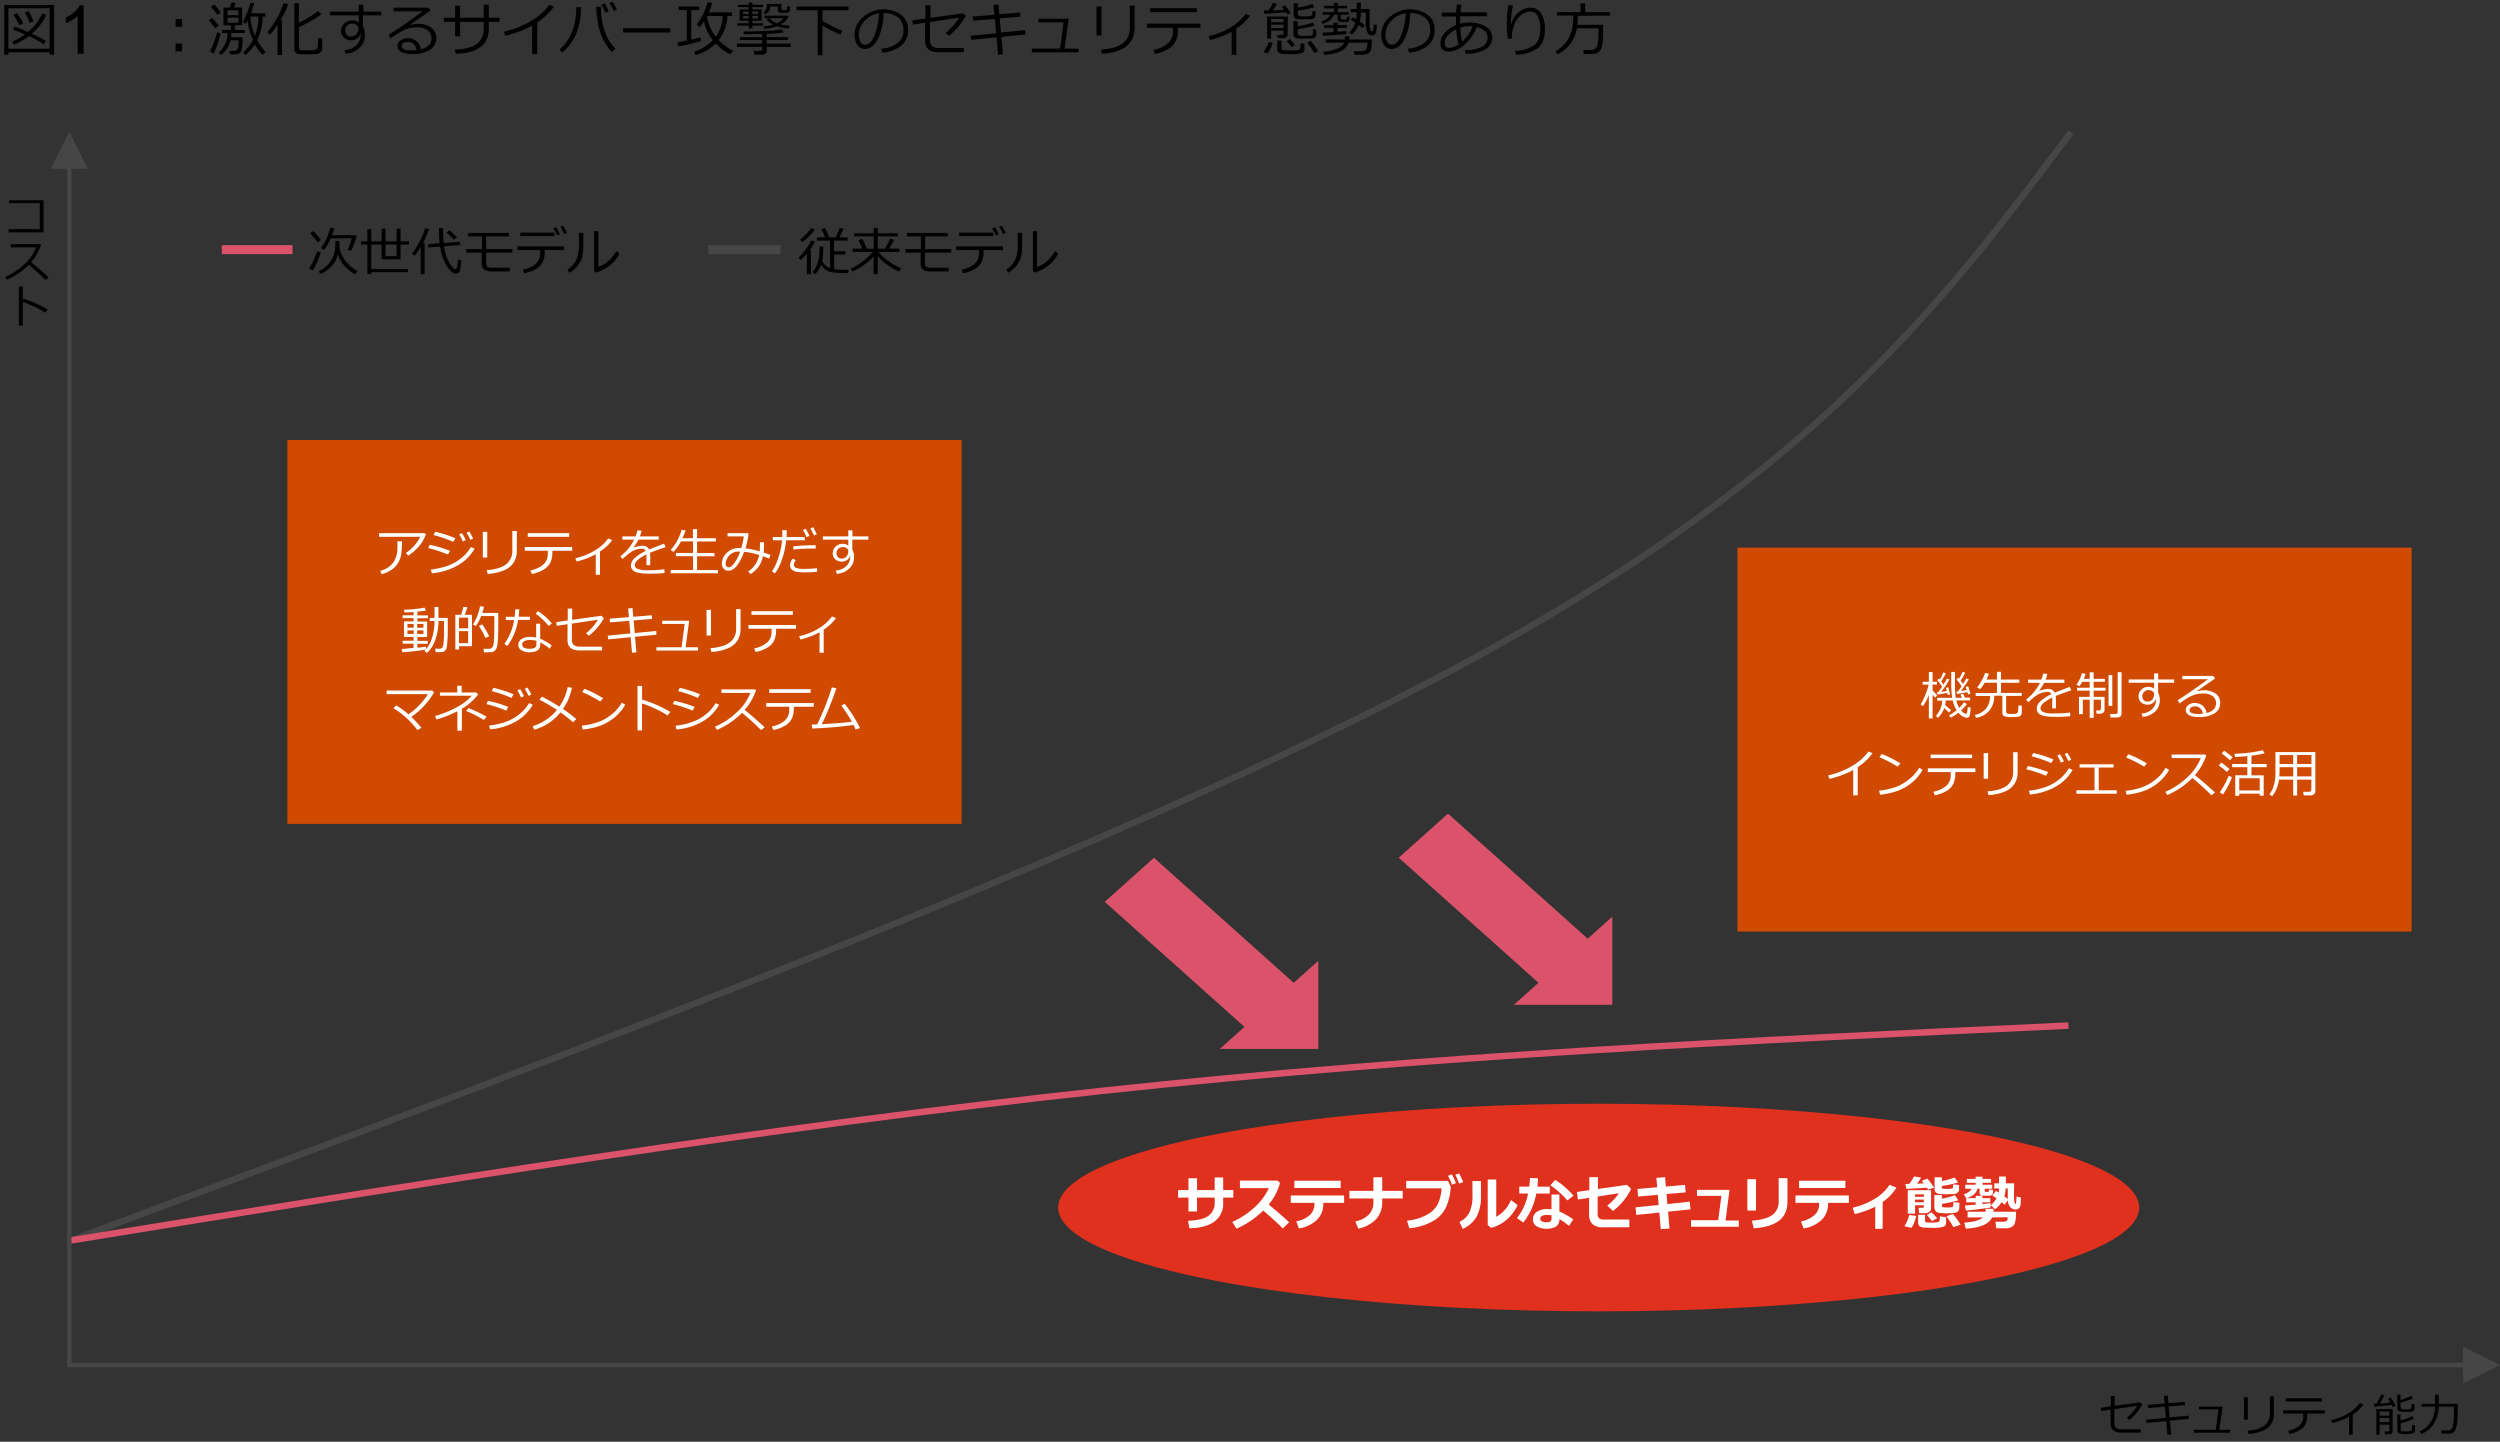 <svg xmlns="http://www.w3.org/2000/svg" viewBox="0 0 769 443.47"><rect x="0" y="0" width="769" height="443.47" fill="#333333" stroke="none"/><defs><style>.cls-1{fill:#d04a02;}.cls-2,.cls-3,.cls-4,.cls-5{fill:none;}.cls-2,.cls-5{stroke:#db536a;}.cls-2,.cls-3{stroke-miterlimit:10;stroke-width:2.25px;}.cls-3,.cls-4{stroke:#464646;}.cls-4,.cls-5{stroke-linecap:square;stroke-linejoin:round;stroke-width:2px;}.cls-6{fill:#db536a;fill-rule:evenodd;}.cls-7{fill:#e0301e;}.cls-8{fill:#fff;}.cls-9{fill:#464646;}</style></defs><g id="レイヤー_4" data-name="レイヤー 4"><rect class="cls-1" x="69.35" y="76.54" width="19.5" height="0.5"/><rect class="cls-2" x="69.35" y="76.54" width="19.5" height="0.5"/><rect class="cls-3" x="218.98" y="76.54" width="20" height="0.5"/><path class="cls-4" d="M22,381.52C188.48,319.24,354.92,257,457.32,200.29S598.05,92.57,636.4,41.52"/><path class="cls-5" d="M22,381.52c107.52-17.5,215-35,317.24-46s199.1-15.5,296-20"/><rect class="cls-1" x="88.4" y="135.34" width="207.38" height="118.09"/><polygon class="cls-6" points="354.96 263.85 397.94 302.32 405.51 295.54 405.51 322.65 375.22 322.65 382.79 315.87 339.82 277.4 354.96 263.85"/><polygon class="cls-6" points="445.4 250.27 488.38 288.74 495.95 281.96 495.95 309.08 465.66 309.08 473.23 302.3 430.26 263.83 445.4 250.27"/><ellipse class="cls-7" cx="491.75" cy="371.44" rx="166.27" ry="31.93"/><path class="cls-8" d="M131,164.34a12.36,12.36,0,0,1-.83,1.85,10.59,10.59,0,0,1-2.14,2.73,13.23,13.23,0,0,1-2.49,2l-.71-.85a11.9,11.9,0,0,0,2.81-2.5,10,10,0,0,0,1.59-2.44H116.62V164h13.95Zm-7.35,2.18a23.47,23.47,0,0,1-.31,4.36,6.88,6.88,0,0,1-1.24,2.8,6.78,6.78,0,0,1-2.34,2,8.47,8.47,0,0,1-2.33.91l-.48-1A7.11,7.11,0,0,0,121,173a7.93,7.93,0,0,0,1.25-4.36l0-2.16Z"/><path class="cls-8" d="M138.45,169.45l-.65,1.13a40.94,40.94,0,0,0-6.08-2l.48-1A37.35,37.35,0,0,1,138.45,169.45Zm7.53-.66a13.89,13.89,0,0,1-5.24,5.16,19.35,19.35,0,0,1-7.9,2.39l-.32-1.15a24.32,24.32,0,0,0,4.72-1,14.49,14.49,0,0,0,3.46-1.66,17.94,17.94,0,0,0,2.28-1.82,13.89,13.89,0,0,0,1.88-2.45Zm-5.9-3.22-.66,1.11a39.2,39.2,0,0,0-6.07-2.1l.53-1c.74.15,1.71.41,2.93.79S139.11,165.17,140.08,165.57Zm3.19.58-.89.4a18.28,18.28,0,0,0-1.14-2.19l.85-.38A15.66,15.66,0,0,1,143.27,166.15Zm2.28-.48-.9.37a15.4,15.4,0,0,0-1.12-2.16l.81-.39A17.79,17.79,0,0,1,145.55,165.67Z"/><path class="cls-8" d="M149.88,171.49h-1.36V163.6h1.36Zm9.08-1.92a6.49,6.49,0,0,1-.87,3.33,6.19,6.19,0,0,1-2.87,2.45,14.27,14.27,0,0,1-5.2,1.17l-.31-1.14c2.75-.22,4.75-.82,6-1.82a5.15,5.15,0,0,0,1.88-4.29v-5.93H159Z"/><path class="cls-8" d="M169.9,169.92a7,7,0,0,1-.65,3.21,5.53,5.53,0,0,1-2.06,2.11,11.38,11.38,0,0,1-3.59,1.31l-.43-1.1a8.8,8.8,0,0,0,3.9-1.74,4.33,4.33,0,0,0,1.43-3.5v-.81h-7.08v-1.14H176v1.14H169.9Zm5.18-4.8H162.33V164h12.75Z"/><path class="cls-8" d="M184.55,176.8h-1.28v-6.31a24.42,24.42,0,0,1-5.89,2.22l-.4-1a20.38,20.38,0,0,0,6.25-2.54,13.09,13.09,0,0,0,3.85-3.54l1.23.47a10.91,10.91,0,0,1-1.9,2.14,20.83,20.83,0,0,1-1.86,1.43Z"/><path class="cls-8" d="M200,173.86h-1.15V171.3q0-.45,0-.78-3.58,1.81-3.59,3.28a1.29,1.29,0,0,0,.8,1.16,8.41,8.41,0,0,0,3.39.44,33.17,33.17,0,0,0,4.9-.29l.08,1.13a36.28,36.28,0,0,1-4.3.22c-2.5,0-4.13-.22-4.9-.66a2,2,0,0,1-1.14-1.87,3.13,3.13,0,0,1,1-2.15,12.94,12.94,0,0,1,3.52-2.3,1.18,1.18,0,0,0-1.15-.7,6.63,6.63,0,0,0-2,.34,8.5,8.5,0,0,0-2.68,1.71l-1.3,1.09-.67-.8a14.42,14.42,0,0,0,4.26-5.12h-3.64v-1h4.07a11.45,11.45,0,0,0,.56-1.87l1.29.11a10.81,10.81,0,0,1-.53,1.76h5.81v1H196.4a17.08,17.08,0,0,1-1.52,2.38l.11.06a4.07,4.07,0,0,1,1.21-.38,7.52,7.52,0,0,1,1.38-.18,2.08,2.08,0,0,1,2.07,1.13l4.6-1.78.52,1.06q-1.64.53-4.83,1.73a9.94,9.94,0,0,1,.09,1.47Z"/><path class="cls-8" d="M206.3,176.33v-1h6.89v-4.24h-5.27v-1h5.27v-3.55h-3.73a14.65,14.65,0,0,1-2.29,3.23l-.87-.59a15.79,15.79,0,0,0,3.37-6.22l1.23.24a23.7,23.7,0,0,1-1,2.36h3.24v-2.79h1.28v2.79h5.78v1h-5.78v3.55h5.35v1h-5.35v4.24h6.43v1Z"/><path class="cls-8" d="M237,170.67l-.39,1.16c-.69-.27-1.34-.51-1.94-.72a8.63,8.63,0,0,1-1.31,3.19,8.41,8.41,0,0,1-2.5,2.28l-.72-.81a7.6,7.6,0,0,0,3.37-5.05,24.29,24.29,0,0,0-4.6-1c-1.46,3.9-3.08,5.84-4.87,5.84a1.81,1.81,0,0,1-1.43-.64,2.27,2.27,0,0,1-.57-1.56,4.54,4.54,0,0,1,.57-2.09,5.18,5.18,0,0,1,1.82-1.89,5.29,5.29,0,0,1,2.84-.81l.74,0a17.87,17.87,0,0,0,.78-3.57h-5v-1H230l.24.25a24.74,24.74,0,0,1-.93,4.42,26.52,26.52,0,0,1,4.4.93c0-.37.05-1.31.05-2.8H235v1.36a17.91,17.91,0,0,1-.08,1.81Zm-9.34-1-.58,0a3.55,3.55,0,0,0-2.13.66,4,4,0,0,0-1.35,1.58,3.93,3.93,0,0,0-.42,1.54,1,1,0,0,0,.29.74.91.91,0,0,0,.7.32q.83,0,1.86-1.53A13.83,13.83,0,0,0,227.69,169.62Z"/><path class="cls-8" d="M242,163.09c0,.59,0,1.29-.08,2.1h5.62v1h-5.71a24.46,24.46,0,0,1-1.32,5.94,14.63,14.63,0,0,1-2.13,4.25l-.93-.61a16.86,16.86,0,0,0,2-4.31,22.57,22.57,0,0,0,1.11-5.27h-2.84v-1h2.91c0-.67,0-1.37,0-2.1Zm9.37,12.75a21.08,21.08,0,0,1-3.36.21,22.5,22.5,0,0,1-2.81-.14,3,3,0,0,1-1.6-.68,1.71,1.71,0,0,1-.59-1.3,3.12,3.12,0,0,1,.89-2.1l.88.49a2.49,2.49,0,0,0-.57,1.48,1,1,0,0,0,.53.83,7.11,7.11,0,0,0,3,.35,29.34,29.34,0,0,0,3.58-.21Zm-.46-8.12v1h-.71c-1.86,0-3.91.1-6.15.32l-.07-1a56.09,56.09,0,0,1,6-.32C250.3,167.7,250.61,167.7,250.86,167.72ZM249,164.84l-.9.39a17,17,0,0,0-1.13-2.19l.85-.38A17,17,0,0,1,249,164.84Zm2.27-.49-.89.37a15.5,15.5,0,0,0-1.12-2.16l.83-.4A20.51,20.51,0,0,1,251.24,164.35Z"/><path class="cls-8" d="M267.1,166h-4.93v3a5.1,5.1,0,0,1,.52,2.49,4.57,4.57,0,0,1-1.53,3.46,5.86,5.86,0,0,1-3.75,1.54l-.33-1a5.12,5.12,0,0,0,3.16-1.29,3.72,3.72,0,0,0,1.27-2.87,4.05,4.05,0,0,0,0-.52,2.26,2.26,0,0,1-.91,1.42,2.86,2.86,0,0,1-1.73.52,2.77,2.77,0,0,1-1.93-.72,2.38,2.38,0,0,1-.79-1.82,2.77,2.77,0,0,1,.89-2.09,3.05,3.05,0,0,1,2.18-.84,2.78,2.78,0,0,1,1.72.57V166h-7.83v-1h7.83v-1.87h1.26V165h4.93Zm-6.17,3.18a1.88,1.88,0,0,0-1.86-.89,1.73,1.73,0,0,0-1.23.57,1.78,1.78,0,0,0-.53,1.26,1.74,1.74,0,0,0,.42,1.22,1.48,1.48,0,0,0,1.15.46,1.88,1.88,0,0,0,1.47-.6,2.35,2.35,0,0,0,.58-1.58Z"/><path class="cls-8" d="M123.78,200.62l-.24-1c.67,0,1.89-.16,3.67-.35V198h-3.36v-.9h3.36v-1.18h-2.93v-4.78h2.93v-1h-3.37v-.89h3.37v-1c-1.11.09-2,.13-2.7.13h-.13l-.13-.85a36.61,36.61,0,0,0,6.36-.63l.41.88c-.58.12-1.45.24-2.63.36v1.15h3.25v.89h-3.25v1h3v4.78h-3v1.18h3.18v.9h-3.18v1.21c1.37-.15,2.25-.26,2.66-.33v.87A59.64,59.64,0,0,1,123.78,200.62Zm3.47-8.7h-1.91v1.17h1.91Zm0,2h-1.91V195h1.91Zm3-2h-1.92v1.17h1.92Zm0,2h-1.92V195h1.92ZM134,200.6l-.13-1.06h1.24a1.24,1.24,0,0,0,.88-.27,2.77,2.77,0,0,0,.43-1.42,32.6,32.6,0,0,0,.16-3.79l0-3.07H134.9a18,18,0,0,1-1,5.84,9.56,9.56,0,0,1-2.56,4l-.77-.63a8.71,8.71,0,0,0,2.19-3.55,16.84,16.84,0,0,0,.9-5.64h-1.49v-.94h1.49v-3.37h1.2v3.37h2.88v4.3c0,1.2-.07,2.27-.15,3.18a10.06,10.06,0,0,1-.27,1.91,1.76,1.76,0,0,1-.26.51,1.68,1.68,0,0,1-1,.6C136,200.58,135.26,200.6,134,200.6Z"/><path class="cls-8" d="M141.21,198.78v1h-1.15V189.12h1.8l.7-2.46,1.24.15-.85,2.31h2.23v9.66ZM144,190h-2.82v3.25H144Zm-2.82,4.14v3.69H144v-3.69Zm7.7,6.53-.13-1.1c.8,0,1.36,0,1.69,0a1.3,1.3,0,0,0,.81-.28,1.55,1.55,0,0,0,.49-.8,10.33,10.33,0,0,0,.24-2.11c.05-1,.08-2.44.08-4.18,0-.8,0-1.7,0-2.69H148a15.23,15.23,0,0,1-1.64,3.07l-.9-.49a15.24,15.24,0,0,0,2.19-5.61l1.22.16a16.25,16.25,0,0,1-.52,1.89h4.92l0,3.21c0,1.48,0,2.76-.06,3.85a21.55,21.55,0,0,1-.25,3,3,3,0,0,1-.38,1.09,1.92,1.92,0,0,1-.6.63,1.82,1.82,0,0,1-.78.28Zm.45-4.44a30.18,30.18,0,0,0-2-3.69l1-.49a26.47,26.47,0,0,1,2.15,3.67Z"/><path class="cls-8" d="M159.71,187.41c0,.82-.1,1.59-.2,2.29H163v1h-3.63a17.82,17.82,0,0,1-3.32,8l-.91-.67a17.1,17.1,0,0,0,3-7.3h-2.55v-1h2.72a22,22,0,0,0,.18-2.3Zm10,11.12-.63,1a16,16,0,0,0-2.9-1.94v.74c0,1.53-1.13,2.3-3.38,2.3a4.46,4.46,0,0,1-2.37-.6,1.83,1.83,0,0,1-1-1.64,2.06,2.06,0,0,1,1-1.81,4.28,4.28,0,0,1,2.43-.66,11,11,0,0,1,2.06.18v-4.23h1.24v4.6A15.7,15.7,0,0,1,169.71,198.53ZM165,197.12a8.27,8.27,0,0,0-2.09-.27,3.29,3.29,0,0,0-1.6.38,1.15,1.15,0,0,0-.69,1c0,.89.79,1.33,2.37,1.33,1.34,0,2-.44,2-1.31Zm4.77-5.35-1,.76a22.32,22.32,0,0,0-4-3.76l.7-.77A16.25,16.25,0,0,1,169.74,191.77Z"/><path class="cls-8" d="M185.77,190.12a17.83,17.83,0,0,1-4.65,5.45l-.85-.78a15.59,15.59,0,0,0,3.64-4.16l-8,1.19v4.91a2.24,2.24,0,0,0,.55,1.64,3,3,0,0,0,2.08.54h6.65v1.16h-7q-3.62,0-3.62-3.25V192l-3.32.5-.14-1.15,3.53-.5v-3.64h1.36v3.45l8.91-1.25Z"/><path class="cls-8" d="M201.92,195.23l-6.59.65.43,4.77-1.35.12L194,196l-6.94.67-.11-1.14,6.95-.68-.34-3.9-5.94.49-.07-1.14,5.91-.47-.24-2.65,1.32-.16.25,2.7,5.69-.46.08,1.12-5.66.46.35,3.88,6.61-.64Z"/><path class="cls-8" d="M214.71,200.1h-12.8v-1h7.74l.95-7.17h-6.9v-1H212l-1.11,8.17h3.83Z"/><path class="cls-8" d="M218.7,195.49h-1.36V187.6h1.36Zm9.09-1.92a6.49,6.49,0,0,1-.87,3.33,6.3,6.3,0,0,1-2.87,2.45,14.38,14.38,0,0,1-5.21,1.17l-.3-1.14c2.75-.22,4.75-.82,6-1.82a5.13,5.13,0,0,0,1.89-4.29v-5.93h1.36Z"/><path class="cls-8" d="M238.72,193.92a6.84,6.84,0,0,1-.65,3.21,5.46,5.46,0,0,1-2.06,2.11,11.19,11.19,0,0,1-3.59,1.31l-.42-1.1a8.81,8.81,0,0,0,3.89-1.74,4.3,4.3,0,0,0,1.44-3.5v-.81h-7.09v-1.14h14.63v1.14h-6.15Zm5.18-4.8H231.15V188H243.9Z"/><path class="cls-8" d="M253.37,200.8H252.1v-6.31a24.58,24.58,0,0,1-5.89,2.22l-.4-1a20.42,20.42,0,0,0,6.24-2.54,13.09,13.09,0,0,0,3.85-3.54l1.24.47a10.94,10.94,0,0,1-1.91,2.14,19.49,19.49,0,0,1-1.86,1.43Z"/><path class="cls-8" d="M129.63,223.86l-1.23.7a27.52,27.52,0,0,0-7.37-6.73l.86-.83a26.2,26.2,0,0,1,3.76,2.71,21.8,21.8,0,0,0,6-6.2H118.93v-1.1h14l.6.54a23.11,23.11,0,0,1-7,7.56C127.33,221.28,128.37,222.4,129.63,223.86Z"/><path class="cls-8" d="M142.05,224.77h-1.36v-6a34.1,34.1,0,0,1-6.4,2.54l-.45-1.07a33.61,33.61,0,0,0,6.72-2.72A15.21,15.21,0,0,0,145.1,214h-9.77V213h5.33v-2.07H142V213h4.49l.61.59a17.53,17.53,0,0,1-5,4.41Zm7.62-4.29-.86,1a35.72,35.72,0,0,0-5.43-2.78l.72-.9A37.67,37.67,0,0,1,149.67,220.48Z"/><path class="cls-8" d="M156.35,217.45l-.64,1.13a41.51,41.51,0,0,0-6.09-2l.48-1A37.35,37.35,0,0,1,156.35,217.45Zm7.53-.66a13.89,13.89,0,0,1-5.24,5.16,19.35,19.35,0,0,1-7.9,2.39l-.32-1.15a24.32,24.32,0,0,0,4.72-1,14.49,14.49,0,0,0,3.46-1.66,17.25,17.25,0,0,0,2.28-1.82,13.89,13.89,0,0,0,1.88-2.45Zm-5.9-3.22-.66,1.11a38.82,38.82,0,0,0-6.07-2.1l.53-1c.74.15,1.71.41,2.93.79S157,213.17,158,213.57Zm3.19.58-.89.4a18.28,18.28,0,0,0-1.14-2.19L160,212A15.66,15.66,0,0,1,161.17,214.15Zm2.28-.48-.9.37a15.4,15.4,0,0,0-1.12-2.16l.81-.39A17.79,17.79,0,0,1,163.45,213.67Z"/><path class="cls-8" d="M175.92,211.54a16.42,16.42,0,0,1-2.77,6.52,44.66,44.66,0,0,1,4.11,3.13l-1,1a34.57,34.57,0,0,0-3.88-3.06,15.72,15.72,0,0,1-8,5.32l-.55-1.08a15.26,15.26,0,0,0,7.48-5,54.17,54.17,0,0,0-5.37-3.14l.75-.94q3.17,1.63,5.38,3.07a15.59,15.59,0,0,0,2.53-6Z"/><path class="cls-8" d="M192.33,216.77a13.75,13.75,0,0,1-3.41,4,15.16,15.16,0,0,1-4.35,2.48,22.7,22.7,0,0,1-5.33,1.15l-.27-1.2a21.45,21.45,0,0,0,4.56-.94,13.6,13.6,0,0,0,3.42-1.63,17.55,17.55,0,0,0,2.36-1.9,13.08,13.08,0,0,0,1.95-2.59Zm-6.81-2-.89,1a42.92,42.92,0,0,0-5.56-2.9l.67-1A33.29,33.29,0,0,1,185.52,214.79Z"/><path class="cls-8" d="M206.19,219l-.82,1.09a29.66,29.66,0,0,0-3.88-2.13,30.74,30.74,0,0,0-4-1.58v8.29h-1.39V211h1.4v4.19A38.33,38.33,0,0,1,206.19,219Z"/><path class="cls-8" d="M213.69,217.45l-.65,1.13a40.55,40.55,0,0,0-6.08-2l.48-1A37.07,37.07,0,0,1,213.69,217.45Zm7.53-.66A13.89,13.89,0,0,1,216,222a19.31,19.31,0,0,1-7.9,2.39l-.32-1.15a24.16,24.16,0,0,0,4.72-1,14.49,14.49,0,0,0,3.46-1.66,17.25,17.25,0,0,0,2.28-1.82,13.89,13.89,0,0,0,1.88-2.45Zm-5.9-3.22-.66,1.11a38.82,38.82,0,0,0-6.07-2.1l.53-1c.74.15,1.71.41,2.93.79S214.36,213.17,215.32,213.57Z"/><path class="cls-8" d="M235.22,223.72l-1.11.86c-1.42-1.47-3.38-3.25-5.85-5.33a24.36,24.36,0,0,1-7.73,5.27l-.59-1a22.35,22.35,0,0,0,6.41-4.16,15.93,15.93,0,0,0,4.47-6.22h-8.91v-1.09h10.32l.32.29a17.22,17.22,0,0,1-3.51,6C230.64,219.64,232.7,221.41,235.22,223.72Z"/><path class="cls-8" d="M244.17,217.92a7,7,0,0,1-.65,3.21,5.61,5.61,0,0,1-2.06,2.11,11.35,11.35,0,0,1-3.6,1.31l-.42-1.1a8.76,8.76,0,0,0,3.89-1.74,4.3,4.3,0,0,0,1.44-3.5v-.81h-7.09v-1.14h14.63v1.14h-6.14Zm5.18-4.8H236.6V212h12.75Z"/><path class="cls-8" d="M262.55,223a124.07,124.07,0,0,1-12.69,1.09l-.2-1.23c.46,0,1,0,1.7-.05a76.62,76.62,0,0,0,4.51-11.36l1.41.26c-.59,1.76-1.32,3.72-2.18,5.86s-1.64,3.87-2.33,5.19c4.54-.25,7.62-.51,9.25-.76a41.67,41.67,0,0,0-3.22-4.93l1-.58a40.42,40.42,0,0,1,4.74,7.46l-1.38.46C263,223.93,262.78,223.46,262.55,223Z"/><rect class="cls-1" x="534.43" y="168.45" width="207.38" height="118.09"/><path class="cls-8" d="M591.49,217.24l-.7-.54a20.1,20.1,0,0,0,1.46-3,17.92,17.92,0,0,0,1-3.11H591.4v-.86h1.92v-3h1.14v3h1.36v.86h-1.36v1.72a20.67,20.67,0,0,0,1.41,1.58l-.64.72-.77-.94V221h-1.14v-7.2A16.75,16.75,0,0,1,591.49,217.24Zm4.6,3.56-.63-.62a6.4,6.4,0,0,0,1.34-2,7.68,7.68,0,0,0,.64-2.66H595.9v-.88h4.59a28.35,28.35,0,0,1-.28-4.41c0-.26,0-.74,0-1.45v-2.09h1.14l0,3.65a27.44,27.44,0,0,0,.24,4.3h1.89l-.43-1,.82-.24.54,1.19H606v.88h-4.23a8.69,8.69,0,0,0,.88,2.3,10.43,10.43,0,0,0,1.46-1.76l.91.54a13.21,13.21,0,0,1-1.79,2c.61.67,1.09,1,1.44,1a.39.39,0,0,0,.36-.27,8,8,0,0,0,.24-1.81l.88.15a10.6,10.6,0,0,1-.29,2.6.86.86,0,0,1-.91.56,3.85,3.85,0,0,1-2.53-1.55,11.5,11.5,0,0,1-2.36,1.49l-.57-.67a14.25,14.25,0,0,0,2.36-1.59,9.06,9.06,0,0,1-1.2-3h-2.13a8.35,8.35,0,0,1-.2,1.38,14.56,14.56,0,0,0,1.84,1.56l-.6.78c-.35-.29-.86-.75-1.51-1.39A7.23,7.23,0,0,1,596.09,220.8Zm-.14-7.14-.14-.78.41,0c.31-.4.7-1,1.16-1.68-.59-.88-1.08-1.56-1.48-2l.55-.52.25.34a17.57,17.57,0,0,0,1.06-2.19l.79.27a27.14,27.14,0,0,1-1.42,2.51l.7.94c.48-.78.84-1.4,1.08-1.85l.75.32a34.4,34.4,0,0,1-2.54,3.81c.51-.06,1.09-.16,1.72-.27l-.25-1,.69-.17c.25.87.44,1.62.56,2.25l-.69.17c0-.1-.07-.32-.16-.65C598.2,213.27,597.19,213.47,596,213.66Zm6-.18-.15-.73.44-.05c.31-.39.7-.93,1.15-1.62-.26-.38-.77-1.08-1.54-2.1l.58-.52.18.27a12.5,12.5,0,0,0,1.07-2.08l.82.31a17.08,17.08,0,0,1-1.43,2.41l.76,1c.43-.68.76-1.25,1-1.72l.78.34a41.56,41.56,0,0,1-2.44,3.54c.75-.1,1.34-.2,1.78-.28l-.28-.94.71-.23a21,21,0,0,1,.72,2.32l-.76.22q0-.21-.21-.75C604.33,213.1,603.27,213.3,601.94,213.48Z"/><path class="cls-8" d="M607.83,220.84l-.36-.91a6.32,6.32,0,0,0,3.51-2.07,5.93,5.93,0,0,0,1.16-3.77v0h-4.42v-.92h6.54V210h-3.75a12.2,12.2,0,0,1-1.45,2l-.87-.57a13.4,13.4,0,0,0,1.36-2.08,13.09,13.09,0,0,0,1.08-2.37l1.16.26a11.92,11.92,0,0,1-.75,1.78h3.22v-2.37h1.24v2.37h5.64v1H615.5v3.13h6.4v.92h-4.81v4.8a.71.71,0,0,0,.16.48c.1.13.38.22.84.25l.87,0q.35,0,1-.06a.94.94,0,0,0,.53-.19.73.73,0,0,0,.26-.45s.06-.69.15-1.94l1,.14v2.12a1.3,1.3,0,0,1-.1.49,1.12,1.12,0,0,1-.26.38,1.5,1.5,0,0,1-.36.26,2.24,2.24,0,0,1-.39.14c-.14,0-.51,0-1.1.08l-1.1,0a4.35,4.35,0,0,1-2.26-.35,1.29,1.29,0,0,1-.41-1v-5.21h-2.52a6.4,6.4,0,0,1-5.53,6.78Z"/><path class="cls-8" d="M632.42,217.91h-1.16v-2.57c0-.3,0-.56,0-.77-2.4,1.2-3.6,2.3-3.6,3.27a1.31,1.31,0,0,0,.81,1.17,8.34,8.34,0,0,0,3.39.44,33.26,33.26,0,0,0,4.9-.29l.07,1.13a36.22,36.22,0,0,1-4.29.22c-2.51,0-4.14-.22-4.9-.66a2.06,2.06,0,0,1-1.14-1.87,3.1,3.1,0,0,1,1-2.15,12.87,12.87,0,0,1,3.52-2.3,1.15,1.15,0,0,0-1.15-.7,6.68,6.68,0,0,0-2,.34,8.43,8.43,0,0,0-2.68,1.71l-1.3,1.09-.67-.8a14.52,14.52,0,0,0,4.27-5.12h-3.64v-1h4.07a11.71,11.71,0,0,0,.55-1.87l1.3.11a12.27,12.27,0,0,1-.53,1.76H635v1h-6.22a16.52,16.52,0,0,1-1.52,2.37l.12.06a3.94,3.94,0,0,1,1.2-.37,7,7,0,0,1,1.38-.19,2.09,2.09,0,0,1,2.07,1.14l4.6-1.78.52,1.06c-1.08.35-2.69.93-4.83,1.72a9.92,9.92,0,0,1,.1,1.48Z"/><path class="cls-8" d="M646.06,219.54H644.9l-.13-1h.84a.61.61,0,0,0,.45-.16.45.45,0,0,0,.18-.35v-2.8H644v5.59h-1.21v-5.59h-2.11v4.43h-1.18v-5.3h3.29v-1.91h-3.9v-.9h3.9v-1.82h-2.3a8.12,8.12,0,0,1-.86,1.33l-.92-.42a11.43,11.43,0,0,0,1.7-3.56l1.11.18a9.36,9.36,0,0,1-.57,1.55h1.84v-2H644v2h3.45v.92H644v1.82h3.66v.9H644v1.91h3.36v4a1,1,0,0,1-.4.84A1.44,1.44,0,0,1,646.06,219.54Zm2.53-2.41v-9.47h1.15v9.47Zm2.64,3.57h-2l-.18-1.07h1.71a.64.64,0,0,0,.45-.17.54.54,0,0,0,.19-.43V206.77h1.19v12.8a1,1,0,0,1-.39.82A1.49,1.49,0,0,1,651.23,220.7Z"/><path class="cls-8" d="M668.76,210h-4.93v3a5,5,0,0,1,.52,2.48,4.59,4.59,0,0,1-1.53,3.47,5.89,5.89,0,0,1-3.75,1.54l-.32-1a5.09,5.09,0,0,0,3.15-1.29,3.72,3.72,0,0,0,1.28-2.87,4.05,4.05,0,0,0,0-.52,2.32,2.32,0,0,1-.92,1.42,2.84,2.84,0,0,1-1.73.52,2.73,2.73,0,0,1-1.92-.72,2.35,2.35,0,0,1-.79-1.82,2.77,2.77,0,0,1,.88-2.1,3.05,3.05,0,0,1,2.18-.84,2.83,2.83,0,0,1,1.73.57V210h-7.83v-1h7.83v-1.87h1.25V209h4.93Zm-6.17,3.17a1.9,1.9,0,0,0-1.86-.88,1.73,1.73,0,0,0-1.23.57,1.83,1.83,0,0,0-.53,1.26,1.72,1.72,0,0,0,.43,1.22,1.46,1.46,0,0,0,1.14.46,1.91,1.91,0,0,0,1.48-.6,2.34,2.34,0,0,0,.57-1.58Z"/><path class="cls-8" d="M678.72,219.32c1.95-.47,2.93-1.47,2.93-3a2.59,2.59,0,0,0-1.08-2.22,4.82,4.82,0,0,0-2.88-.78,9.33,9.33,0,0,0-2.41.32,10,10,0,0,0-2.7,1.27,20.41,20.41,0,0,0-2.13,1.47l-.58-1c3.18-2,6.27-4.2,9.3-6.46l-7.91,0v-1h9.54l.55.79-5.51,3.82.07.09a6.52,6.52,0,0,1,1.89-.29,6.24,6.24,0,0,1,3.69,1,3.32,3.32,0,0,1,1.44,2.85,3.62,3.62,0,0,1-1.77,3.26,8.69,8.69,0,0,1-4.73,1.12q-4.08,0-4.08-2.24a1.78,1.78,0,0,1,.84-1.49,3.15,3.15,0,0,1,1.86-.6,3.78,3.78,0,0,1,2.42.79A3.47,3.47,0,0,1,678.72,219.32Zm-1.15.2a2.37,2.37,0,0,0-2.44-2.24,2.15,2.15,0,0,0-1.13.31,1,1,0,0,0-.51.83c0,.8.92,1.2,2.77,1.2A8.92,8.92,0,0,0,677.57,219.52Z"/><path class="cls-8" d="M571.44,244.64h-1.39v-7.78a30.39,30.39,0,0,1-7.31,2.73l-.41-1.07a26,26,0,0,0,8-3.28,16.55,16.55,0,0,0,4.4-4.07l1.28.5a16.76,16.76,0,0,1-4.57,4.28Z"/><path class="cls-8" d="M591.39,236.82a13.75,13.75,0,0,1-3.41,4,15.3,15.3,0,0,1-4.35,2.48,22.81,22.81,0,0,1-5.33,1.15L578,243.2a20.87,20.87,0,0,0,4.56-.93,13.6,13.6,0,0,0,3.42-1.63,17.55,17.55,0,0,0,2.36-1.9,13.08,13.08,0,0,0,2-2.59Zm-6.81-2-.89,1a41.71,41.71,0,0,0-5.56-2.9l.67-1A33,33,0,0,1,584.58,234.84Z"/><path class="cls-8" d="M601.44,238a7,7,0,0,1-.65,3.21,5.46,5.46,0,0,1-2.06,2.11,11.05,11.05,0,0,1-3.59,1.3l-.42-1.1a8.81,8.81,0,0,0,3.89-1.73,4.33,4.33,0,0,0,1.43-3.5v-.81H593v-1.14h14.62v1.14h-6.14Zm5.18-4.8H593.87v-1.08h12.75Z"/><path class="cls-8" d="M611.54,239.54h-1.36v-7.89h1.36Zm9.08-1.92a6.52,6.52,0,0,1-.87,3.33,6.25,6.25,0,0,1-2.87,2.45,14.5,14.5,0,0,1-5.2,1.16l-.31-1.13q4.13-.33,6-1.82a5.17,5.17,0,0,0,1.88-4.3v-5.93h1.36Z"/><path class="cls-8" d="M630,237.49l-.64,1.14a40.18,40.18,0,0,0-6.08-2l.48-1A37.8,37.8,0,0,1,630,237.49Zm7.53-.65a13.7,13.7,0,0,1-5.23,5.15,19.36,19.36,0,0,1-7.9,2.4l-.32-1.16a23.08,23.08,0,0,0,4.72-1,14.3,14.3,0,0,0,3.46-1.66,16.33,16.33,0,0,0,2.27-1.81,14,14,0,0,0,1.89-2.46Zm-5.89-3.22-.66,1.11a39.2,39.2,0,0,0-6.07-2.1l.53-1c.73.15,1.71.41,2.93.78S630.7,233.22,631.67,233.62Zm3.19.58-.9.39a17.47,17.47,0,0,0-1.13-2.18l.85-.39A16.37,16.37,0,0,1,634.86,234.2Zm2.27-.48-.89.37a16.14,16.14,0,0,0-1.12-2.17l.81-.38A19.22,19.22,0,0,1,637.13,233.72Z"/><path class="cls-8" d="M651.11,244.15H638.69v-1.06h5.59v-7h-4.61v-1h10.48v1h-4.58v7h5.54Z"/><path class="cls-8" d="M667.21,236.82a13.75,13.75,0,0,1-3.41,4,15.3,15.3,0,0,1-4.35,2.48,22.81,22.81,0,0,1-5.33,1.15l-.27-1.21a20.87,20.87,0,0,0,4.56-.93,14,14,0,0,0,3.42-1.63,17.55,17.55,0,0,0,2.36-1.9,13.08,13.08,0,0,0,1.95-2.59Zm-6.81-2-.89,1A41.71,41.71,0,0,0,654,233l.67-1A33,33,0,0,1,660.4,234.84Z"/><path class="cls-8" d="M681.34,243.77l-1.11.86c-1.42-1.47-3.38-3.25-5.85-5.33a24.32,24.32,0,0,1-7.73,5.26l-.59-1a22.35,22.35,0,0,0,6.41-4.16,15.93,15.93,0,0,0,4.47-6.22H668V232.1h10.32l.32.29a17.22,17.22,0,0,1-3.51,6.05Q677.56,240.3,681.34,243.77Z"/><path class="cls-8" d="M685,237.47a20.3,20.3,0,0,0-2.5-2l.76-.91a20.29,20.29,0,0,1,2.52,2Zm-1.21,6.94-1-.71a18.23,18.23,0,0,0,1.49-2.39,24.88,24.88,0,0,0,1.27-2.67l1,.4a15.71,15.71,0,0,1-1.14,2.62A26.43,26.43,0,0,1,683.77,244.41Zm2.17-10.57c-1-.84-1.82-1.55-2.58-2.1l.81-.82c.63.46,1.5,1.12,2.59,2Zm9.14,10.3h-6.31v.64h-1.23v-6.31h3.72V236h-4.68v-1h4.68v-2.42c-1.25.12-2.51.21-3.78.28l-.17-1a43,43,0,0,0,8.68-1.08l.59.94a26.46,26.46,0,0,1-4.05.7V235h4.69v1h-4.69v2.49h3.76v6.28h-1.21Zm-6.31-1h6.31V239.4h-6.31Z"/><path class="cls-8" d="M711,239.83H706.6v4.87h-1.22v-4.87H701a9.92,9.92,0,0,1-2.09,5.09l-.84-.57a9,9,0,0,0,1.45-3.06,15.47,15.47,0,0,0,.42-3.77v-6.18h12.26V243.5a1,1,0,0,1-.44.81,1.51,1.51,0,0,1-1,.35h-2.14l-.18-1.11h1.76c.49,0,.74-.21.74-.62Zm-9.87-1h4.26V236H701.2v1.3C701.2,237.43,701.17,238,701.12,238.84Zm4.26-6.58H701.2V235h4.18ZM711,235v-2.77H706.6V235Zm-4.39,3.81H711V236H706.6Z"/><path class="cls-8" d="M376.25,366.07h3.11v2.31h-3.11V370a6.72,6.72,0,0,1-2.66,5.72q-2.65,2-7.75,2.09l-.38-2.31c3.07-.1,5.2-.65,6.39-1.63a4.77,4.77,0,0,0,1.79-3.87v-1.62h-5.43v4.27h-2.64v-4.27h-3.2v-2.31h3.2v-3.63h2.64v3.63h5.43v-3.88h2.61Z"/><path class="cls-8" d="M396.56,376l-2,1.88q-1.56-1.69-6-5.52a26.88,26.88,0,0,1-8.22,5.58l-1.29-2.08a24.46,24.46,0,0,0,6.55-4.23,18.26,18.26,0,0,0,4.7-6.16h-8.9v-2.31H393l.72.7a16.9,16.9,0,0,1-1.44,3.67,21.45,21.45,0,0,1-2,3Q394,373.57,396.56,376Z"/><path class="cls-8" d="M413.47,370h-6.42v.27a6.77,6.77,0,0,1-2,5,10.31,10.31,0,0,1-5.52,2.6l-.79-2.18a8.42,8.42,0,0,0,4.14-1.93,4.49,4.49,0,0,0,1.44-3.4V370h-7.28v-2.27h16.4Zm-1.08-4.57H398.14V363.2h14.25Z"/><path class="cls-8" d="M425.17,369.51a7.77,7.77,0,0,1-1.87,5.5,10.69,10.69,0,0,1-5.49,2.93l-.92-2.23a8,8,0,0,0,4.29-2.24,5.13,5.13,0,0,0,1.28-3.43v-1.39h-7.39v-2.34h7.39v-4.18h2.71v4.18h6.3v2.34h-6.3Z"/><path class="cls-8" d="M446.25,365.05c0,.09,0,.17,0,.25a17.5,17.5,0,0,1-1.05,5,9.37,9.37,0,0,1-4.08,5.12,17.43,17.43,0,0,1-7.63,2.37l-.7-2.33a15.58,15.58,0,0,0,6-1.73,8.11,8.11,0,0,0,3.44-3.28,12.44,12.44,0,0,0,1.19-4.92l-10.87,0v-2.27l12.88,0Zm1.6-1.11-1.24.48a14.36,14.36,0,0,0-1.21-2.73l1.21-.46A26.7,26.7,0,0,1,447.85,363.94Zm2.23-.33-1.22.47c-.46-1.15-.86-2.06-1.2-2.72l1.16-.43C449.27,361.79,449.69,362.69,450.08,363.61Z"/><path class="cls-8" d="M455.52,367.86a12.68,12.68,0,0,1-1.36,6.47,9.3,9.3,0,0,1-4.24,3.68l-1-2.15a6.55,6.55,0,0,0,3-2.79,11.76,11.76,0,0,0,1-5.63V363.3h2.63Zm11.3,2.83a13.67,13.67,0,0,1-3.4,4.51,11.32,11.32,0,0,1-4.75,2.48l-1.05-.86v-14h2.63v11.46a10.39,10.39,0,0,0,4.53-5.15Z"/><path class="cls-8" d="M473.08,362.44c0,.94-.11,1.8-.2,2.58h3.83v2.1h-4.15a20.27,20.27,0,0,1-4,8.95l-1.93-1.39a17.71,17.71,0,0,0,3.4-7.56h-2.7V365h3.07a24.52,24.52,0,0,0,.21-2.66Zm10.84,12.65-1.31,2a21.39,21.39,0,0,0-2.93-2.12,2.68,2.68,0,0,1-.95,2.26,6.43,6.43,0,0,1-6.05,0,2.46,2.46,0,0,1-1.16-2.15,2.68,2.68,0,0,1,1.23-2.32,5.16,5.16,0,0,1,3-.86,9.79,9.79,0,0,1,1.49.1v-4.56h2.43v5.22A21.71,21.71,0,0,1,483.92,375.09Zm-6.67-1.23a7.1,7.1,0,0,0-1.49-.15,3,3,0,0,0-1.39.3.94.94,0,0,0-.59.84c0,.74.68,1.11,2.05,1.11.95,0,1.42-.34,1.42-1Zm6.79-6.07-1.93,1.46a24,24,0,0,0-2.54-2.55,18.94,18.94,0,0,0-2.68-2.1l1.48-1.64a17.56,17.56,0,0,1,2.9,2.11A24,24,0,0,1,484,367.79Z"/><path class="cls-8" d="M501.73,365.69a18.72,18.72,0,0,1-5.56,6.79l-1.78-1.65a15.58,15.58,0,0,0,3.57-3.78l-6.52,1v5.34a1.88,1.88,0,0,0,.41,1.32,2.27,2.27,0,0,0,1.61.42h7.73v2.38H493.1a4.53,4.53,0,0,1-3.29-1,4.12,4.12,0,0,1-1-3.06v-5l-3.43.52-.34-2.33,3.84-.55v-4h2.64v3.64l8.92-1.28Z"/><path class="cls-8" d="M520,372l-6.9.71.45,5.18-2.7.21-.43-5.11-7.1.72-.24-2.34,7.13-.72-.27-3.13-6.07.54-.17-2.34,6.05-.52-.25-2.88,2.67-.23.25,2.88,5.88-.51.22,2.3-5.9.52.27,3.09,6.87-.74Z"/><path class="cls-8" d="M534.87,377.34H520.18v-2h8.33l1-7.49H522V366h10l-1.22,9.43h4.06Z"/><path class="cls-8" d="M540.15,372.37h-2.66v-9.65h2.66Zm9.67-2.64q0,7.45-10.37,8.08l-.57-2.32c3-.26,5.12-.86,6.37-1.82a5.06,5.06,0,0,0,1.87-4.28v-7h2.7Z"/><path class="cls-8" d="M568.72,370H562.3v.27a6.77,6.77,0,0,1-2,5,10.31,10.31,0,0,1-5.52,2.6l-.79-2.18a8.42,8.42,0,0,0,4.14-1.93,4.49,4.49,0,0,0,1.44-3.4V370h-7.28v-2.27h16.4Zm-1.08-4.57H553.39V363.2h14.25Z"/><path class="cls-8" d="M579.1,378h-2.27v-6.82a29.22,29.22,0,0,1-6.3,2.27l-.67-1.95a23.27,23.27,0,0,0,6.73-2.7,13.54,13.54,0,0,0,4.63-4.35l2.13.86a14.86,14.86,0,0,1-4.25,4.43Z"/><path class="cls-8" d="M589.41,374a9.87,9.87,0,0,1-1.43,3.68l-2.18-.5a12,12,0,0,0,1.48-3.44Zm1.51-11.78a10.91,10.91,0,0,1-1.26,1.88l2.09-.09c-.26-.35-.46-.62-.59-.81l1.72-.67c.34.38,1,1.3,2.07,2.77l-1.87.63c-.1-.17-.23-.36-.39-.59-1.51.12-3.61.23-6.31.35l-.29-1.51,1.2,0a12.57,12.57,0,0,0,1.45-2.32Zm.86,8.53h-2.7v2.58h-2.25V366.1H594v5.67a1.25,1.25,0,0,1-.54,1,2.23,2.23,0,0,1-1.37.41h-1.76l-.18-1.66h1.17c.29,0,.43-.11.43-.33Zm0-2.62v-.76h-2.7v.76Zm-2.7,1.67h2.7V369h-2.7Zm9.54,6.39a1.19,1.19,0,0,1-.72,1.11,10.16,10.16,0,0,1-3.61.38q-.6,0-2-.06a3.14,3.14,0,0,1-1.85-.45,1.39,1.39,0,0,1-.43-1.07v-2.43h2.14v1.8a.55.55,0,0,0,.12.37.49.49,0,0,0,.31.16l.84.06c.42,0,.78,0,1.05,0a8.54,8.54,0,0,0,1.39-.09.94.94,0,0,0,.69-.34,4.12,4.12,0,0,0,.15-1.48l1.93.27Zm-2.77-1.45-1.6.87a16.06,16.06,0,0,0-1.59-1.9l1.49-.78C594.58,373.31,595.14,373.91,595.85,374.69Zm6.82-3.28a1.63,1.63,0,0,1-.25.94,1.46,1.46,0,0,1-.71.55,5.94,5.94,0,0,1-1.52.22l-1.39.05-1.32-.06a8.57,8.57,0,0,1-1.29-.13,1.4,1.4,0,0,1-.55-.29,1.77,1.77,0,0,1-.46-.58,1.73,1.73,0,0,1-.17-.79v-3.79h2.3v1.14a24.52,24.52,0,0,0,4-1.08l1.05,1.58a41.77,41.77,0,0,1-5,1.09V371c0,.18.12.29.36.34a7.4,7.4,0,0,0,1.29.08,5.84,5.84,0,0,0,1.38-.1c.24-.06.36-.18.39-.33a10.18,10.18,0,0,0,.07-1.22l1.87.21Zm-.07-5.55a1.15,1.15,0,0,1-.44.92,2.07,2.07,0,0,1-1,.44c-.4,0-1.25.08-2.54.08-.59,0-1.19,0-1.79-.06a2.11,2.11,0,0,1-1.32-.46,1.35,1.35,0,0,1-.42-1v-3.71h2.25v1.15a23.36,23.36,0,0,0,3.9-1.06l1.07,1.53a40.34,40.34,0,0,1-5,1.08v.5c0,.17.11.28.33.32a9.37,9.37,0,0,0,1.34.06,7,7,0,0,0,1.35-.07.81.81,0,0,0,.35-.18,2.92,2.92,0,0,0,.1-1.13l1.84.2Zm.45,10.84-2.2.7a29,29,0,0,0-2.14-3.33l2-.69A21.61,21.61,0,0,1,603.05,376.7Z"/><path class="cls-8" d="M608.26,365.64a3.38,3.38,0,0,1-1.29,1.92,5.31,5.31,0,0,1-2.2,1l-.7-1.22a4.55,4.55,0,0,0,1.48-.69,2.1,2.1,0,0,0,.87-1h-1.91v-1.22h3.21v-.61H605v-1.19h2.69v-.68h2.12v.68h2.65v1.19h-2.65v.61h3v1.22h-2.31v.72c0,.16.09.24.28.24h.72a.25.25,0,0,0,.27-.24l0-.5,1.31.14v.65c0,.76-.42,1.14-1.24,1.14H610a.94.94,0,0,1-1.08-1.05v-1.1Zm4.52,8.83c-1,2.06-3.69,3.22-8.11,3.45l-.46-1.84q4.21-.25,5.78-1.61h-4.76v-1.74h5.55v-.91h2.44v.91h6.92c0,2.18-.22,3.58-.72,4.18a3.32,3.32,0,0,1-2.66.9h-2.7l-.26-2h2.31a1.91,1.91,0,0,0,1.13-.25c.22-.16.33-.54.33-1.13Zm-.47-3.05q-3.34.56-7.59.94l-.33-1.57q1.15-.06,3.33-.24v-.72h-2.9v-1.29h2.9v-.72h2.07v.72h2.41v1.29h-2.41v.54q1.74-.18,2.52-.3Zm5.31-2.19-1,1.35a11.36,11.36,0,0,0-.93-.8,7.74,7.74,0,0,1-2,2.16l-1.31-1.2a8.32,8.32,0,0,0,1.75-2.13l-1.28-.88,1.12-1.42.82.52a5.81,5.81,0,0,0,.12-1.17v-.09h-1.48V364h1.48V361.9H617V364h2.56c0,.21,0,.78-.05,1.72,0,.76,0,1.38,0,1.83a16.15,16.15,0,0,0,.08,1.72,3.44,3.44,0,0,0,.17.87c.06.12.13.18.2.18s.07,0,.12-.05a3.17,3.17,0,0,0,.12-.89c.05-.55.07-.94.07-1.17v-.14l1.33.26a20.79,20.79,0,0,1-.09,2.36,1.71,1.71,0,0,1-.5,1,1.57,1.57,0,0,1-1.08.36,2.37,2.37,0,0,1-1.37-.54A3.24,3.24,0,0,1,617.62,369.23Zm-1.1-1.22c.48.34.84.61,1.07.8,0-.54,0-1.18,0-1.9,0-.42,0-.86,0-1.34h-.67v.09a8.63,8.63,0,0,1-.09,1A8.39,8.39,0,0,1,616.52,368Z"/><path class="cls-9" d="M757.66,425.53,769,419.86l-11.34-5.67Zm1.89-6.38H20.63v1.42H759.55Z"/><path class="cls-9" d="M15.67,51.89l5.67-11.34L27,51.89ZM22,50V420.06H20.63V50Z"/><path d="M13.39,71.48H2.65v-1h9.57v-8H2.78V61.6H13.39Z"/><path d="M15,85.35l-1,.75c-1.25-1.29-2.95-2.84-5.12-4.66a21.43,21.43,0,0,1-6.76,4.61l-.52-.87a19.77,19.77,0,0,0,5.61-3.64,13.93,13.93,0,0,0,3.91-5.45H3.34v-1h9l.28.26a15,15,0,0,1-3.07,5.29Q11.68,82.33,15,85.35Z"/><path d="M14.66,95.21l-.72,1a24.48,24.48,0,0,0-3.4-1.87A27.35,27.35,0,0,0,7,92.91v7.25H5.8v-12H7v3.67A33.18,33.18,0,0,1,14.66,95.21Z"/><path d="M659,432a15.54,15.54,0,0,1-4.06,4.77l-.75-.68a13.36,13.36,0,0,0,3.18-3.64l-7,1v4.3a1.92,1.92,0,0,0,.49,1.43,2.57,2.57,0,0,0,1.81.48h5.83v1H652.4q-3.17,0-3.17-2.84v-4.21l-2.91.44-.12-1,3.09-.44v-3.18h1.19v3l7.8-1.09Z"/><path d="M673.26,436.45l-5.77.56.38,4.18-1.18.11-.37-4.17-6.08.58-.1-1,6.09-.6-.3-3.41-5.2.42-.06-1,5.17-.41-.22-2.32,1.17-.14.22,2.36,5-.4.07,1-5,.41.31,3.39,5.79-.56Z"/><path d="M686,440.71h-11.2v-.9h6.77l.83-6.27h-6v-.87h7.26l-1,7.14H686Z"/><path d="M691.43,436.68h-1.19v-6.91h1.19Zm8-1.69a5.65,5.65,0,0,1-.76,2.92,5.45,5.45,0,0,1-2.51,2.14,12.5,12.5,0,0,1-4.56,1l-.26-1a9.73,9.73,0,0,0,5.25-1.59,4.52,4.52,0,0,0,1.65-3.76v-5.19h1.19Z"/><path d="M709.72,435.3a6,6,0,0,1-.57,2.81,4.69,4.69,0,0,1-1.81,1.84,9.5,9.5,0,0,1-3.14,1.15l-.37-1a7.63,7.63,0,0,0,3.41-1.51,3.8,3.8,0,0,0,1.25-3.07v-.71h-6.2v-1h12.8v1h-5.37Zm4.53-4.2H703.09v-1h11.16Z"/><path d="M723.68,441.32h-1.11V435.8a21.62,21.62,0,0,1-5.16,1.94l-.34-.88a17.89,17.89,0,0,0,5.46-2.23,11.47,11.47,0,0,0,3.37-3.09L727,432a10.05,10.05,0,0,1-1.67,1.88,18.12,18.12,0,0,1-1.63,1.24Z"/><path d="M730.31,432.67l-.13-.86.78,0a15,15,0,0,0,1.44-2.87l1.05.23a23.39,23.39,0,0,1-1.43,2.58c1.27-.09,2.36-.18,3.25-.29-.28-.5-.52-.9-.72-1.19l.84-.37a24.83,24.83,0,0,1,1.51,2.53l-.92.35-.32-.61C734.37,432.32,732.59,432.5,730.31,432.67Zm4.66,5.56h-3v3.09h-1v-7.9h5v6.82a.89.89,0,0,1-.29.68,1.11,1.11,0,0,1-.77.27h-1.34l-.1-.87h1c.33,0,.5-.16.5-.47Zm0-2.76v-1.28h-3v1.28Zm-3,2h3v-1.29h-3Zm5.43-8.48h1v1.64a22.92,22.92,0,0,0,3.31-1.26l.54.82a34.76,34.76,0,0,1-3.85,1.26v1.46a.47.47,0,0,0,.26.47,3.75,3.75,0,0,0,1.3.13,7.13,7.13,0,0,0,1.21-.07.65.65,0,0,0,.52-.39,4.27,4.27,0,0,0,.12-1.27l.88.12v1.34a.9.9,0,0,1-.34.75,2.06,2.06,0,0,1-1.12.3c-.51,0-1,0-1.33,0a5,5,0,0,1-2-.26.91.91,0,0,1-.47-.87Zm0,6.08h1v1.84A16.14,16.14,0,0,0,742,435.6l.59.82a28.83,28.83,0,0,1-4.12,1.38v1.88a.5.5,0,0,0,.26.48,3.88,3.88,0,0,0,1.28.13,5.73,5.73,0,0,0,1.46-.11.65.65,0,0,0,.39-.47,6.86,6.86,0,0,0,.09-1.4l.9.11V440a.92.92,0,0,1-.5.85,6.67,6.67,0,0,1-2.47.27,4.27,4.27,0,0,1-2-.29,1,1,0,0,1-.4-.87Z"/><path d="M750.14,432.7a10.26,10.26,0,0,1-1.39,5.06,8.3,8.3,0,0,1-3.94,3.36l-.53-.79a7.59,7.59,0,0,0,3.52-3.08,8.49,8.49,0,0,0,1.2-4.38v-.17h-4.1v-.88H749v-2.77h1.14v2.77H756v2.45a26.28,26.28,0,0,1-.17,3.24,9.53,9.53,0,0,1-.51,2.2,1.67,1.67,0,0,1-.59.8,2.19,2.19,0,0,1-.9.42,16.46,16.46,0,0,1-2,.07h-.79l-.14-1h2a1.57,1.57,0,0,0,1.6-1.38,20.7,20.7,0,0,0,.34-4.48V432.7Z"/><path d="M96.2,83.2l-1.14-.63a16.87,16.87,0,0,0,1.36-2.48,24.77,24.77,0,0,0,1.15-2.81l1.11.38a25,25,0,0,1-1.13,2.93A18.9,18.9,0,0,1,96.2,83.2Zm1.54-8.63a30.83,30.83,0,0,0-2.35-2.8l1-.69a22.85,22.85,0,0,1,2.35,2.76Zm6.2,3.63A8,8,0,0,1,101.87,82a10.13,10.13,0,0,1-3.23,2.29L98,83.5a11.73,11.73,0,0,0,2.45-1.7,8.47,8.47,0,0,0,1.63-2.1,8.29,8.29,0,0,0,.85-2.28,12,12,0,0,0,.23-2.5v-.8h1.24v.79a6.8,6.8,0,0,1,0,1.09,9.11,9.11,0,0,0,1.78,4.11A10.94,10.94,0,0,0,110,83.38l-.81,1a12.26,12.26,0,0,1-3.31-2.73A8.66,8.66,0,0,1,103.94,78.2Zm-2.21-4.86a14.51,14.51,0,0,1-2.09,3.53l-.89-.53a18,18,0,0,0,2.81-6.3l1.27.19a20,20,0,0,1-.71,2.12h7.35l.24.25a20.59,20.59,0,0,1-.8,2.45,15.91,15.91,0,0,1-.94,2.07l-1.09-.28a13.93,13.93,0,0,0,1.27-3.5Z"/><path d="M114.21,82.73H125.5v1H114.21v.55H113V75.21h-1.93v-1H113V70.49h1.22v3.75h3.18V70.3h1.19v3.94H122V70.31h1.21v3.93h2.6v1h-2.6v4.53h-5.83V75.21h-3.18Zm7.8-7.52h-3.43v3.57H122Z"/><path d="M132,70.44a31.44,31.44,0,0,1-1.95,4.38h.56v9.53h-1.21V76a24.09,24.09,0,0,1-1.84,2.65l-.85-.63A23.12,23.12,0,0,0,129,74.41a20.56,20.56,0,0,0,1.76-4.2Zm9.89,9.61a15.86,15.86,0,0,1-.42,3.23,1.19,1.19,0,0,1-1.11.89h-.08a1.92,1.92,0,0,1-1.05-.28A7,7,0,0,1,138,82.58a10.36,10.36,0,0,1-1.56-2.74,18.83,18.83,0,0,1-1.07-4l-3.64.26-.08-1,3.58-.26a35.52,35.52,0,0,1-.17-3.91v-.75h1.26v.71a35.92,35.92,0,0,0,.15,3.86l5-.37.11,1-5,.37A14.83,14.83,0,0,0,138.3,81c.76,1.18,1.35,1.77,1.79,1.77.24,0,.42-.22.52-.65a16.43,16.43,0,0,0,.26-2.34Zm-1.36-7-.95.68a20.93,20.93,0,0,0-2.18-2.22l.85-.67A21.48,21.48,0,0,1,140.56,73Z"/><path d="M157.64,77.73h-8.11v3q0,1,.42,1.32a2.41,2.41,0,0,0,1.35.3h5.52v1.15h-5.58a5.13,5.13,0,0,1-1.38-.16,2.29,2.29,0,0,1-1-.48,1.76,1.76,0,0,1-.53-.78,5.13,5.13,0,0,1-.16-1.47V77.73h-4.7V76.64h4.77V72.72H144V71.65h12.54v1.07h-7v3.92h8.07Z"/><path d="M167.56,77.44a6.92,6.92,0,0,1-.65,3.22,5.42,5.42,0,0,1-2.06,2.09,11.35,11.35,0,0,1-3.6,1.31l-.41-1.1a8.87,8.87,0,0,0,3.89-1.73,4.3,4.3,0,0,0,1.44-3.5v-.82h-7V75.77h14.38v1.14h-6Zm3-4.8H160.07V71.55h10.45Zm1.69-.58-.89.4a18.28,18.28,0,0,0-1.14-2.19l.85-.38A15.94,15.94,0,0,1,172.21,72.06Zm2.15-.47-.9.36a14.54,14.54,0,0,0-1.12-2.16l.82-.38A19.41,19.41,0,0,1,174.36,71.59Z"/><path d="M179.42,75.17a22.16,22.16,0,0,1-.17,3,7,7,0,0,1-.74,2.27,8.83,8.83,0,0,1-1.47,2,7.38,7.38,0,0,1-1.9,1.46l-.57-1a7.36,7.36,0,0,0,1.8-1.58A6.9,6.9,0,0,0,177.64,79a13.91,13.91,0,0,0,.45-4.12V71.62h1.33ZM190.54,78a10.08,10.08,0,0,1-3.09,3.72,12.39,12.39,0,0,1-4.13,2.14l-.57-.53V71.12h1.31v11a8.74,8.74,0,0,0,2.8-1.59,11.16,11.16,0,0,0,2.7-3.29Z"/><path d="M248.19,84.35V78a14.42,14.42,0,0,1-1.89,2l-.66-.74a18.38,18.38,0,0,0,2.17-2.54,16.71,16.71,0,0,0,1.73-2.78l1.15.4A16.69,16.69,0,0,1,249,77h.45v7.33Zm-1.41-9.89-.7-.75a15.39,15.39,0,0,0,2.1-1.9,12.05,12.05,0,0,0,1.33-1.65l1.14.39a13.88,13.88,0,0,1-1.81,2.18A12.91,12.91,0,0,1,246.78,74.46Zm6.1,5.82a5,5,0,0,0,2.46,2.25V74h-4.08v-1h2.58c-.44-1-.83-1.84-1.18-2.51l1.09-.36a21.16,21.16,0,0,1,1.31,2.87h2a28.49,28.49,0,0,0,1.2-2.89l1.23.23c-.4.92-.83,1.8-1.28,2.66h2.48v1h-4.14v3.28H260v1h-3.41v4.54c.35,0,.76.09,1.24.12s1,.05,1.59.06h1.7l-.23,1a33.06,33.06,0,0,1-4.68-.22A5,5,0,0,1,254,83a5.63,5.63,0,0,1-1.44-1.56,7.71,7.71,0,0,1-1.85,2.92l-.77-.68a7.39,7.39,0,0,0,.95-1.31,9.07,9.07,0,0,0,.7-1.76,9.69,9.69,0,0,0,.39-1.84,21.44,21.44,0,0,0,.09-2.26v-.7h1.21c-.05,1.63-.1,2.67-.16,3.14A11.69,11.69,0,0,1,252.88,80.28Z"/><path d="M262.2,83.55l-.56-.86a19.35,19.35,0,0,0,4-2.51,14.88,14.88,0,0,0,2.77-2.7H262.3v-1h3c-.56-1.26-1-2.13-1.22-2.63l1.18-.35c.32.62.79,1.61,1.39,3h2.1V72.69h-6v-.94h6V70.1H270v1.65h6.12v.94H270V76.5h2.19a26.71,26.71,0,0,0,1.63-3.06l1.24.35c-.42.82-.94,1.72-1.56,2.71h3.2v1h-6.48a13.18,13.18,0,0,0,3.06,2.79,17.61,17.61,0,0,0,3.93,2.24l-.69,1a19.37,19.37,0,0,1-3.65-2.14A15.13,15.13,0,0,1,270,78.8v5.55h-1.27V78.91a20.94,20.94,0,0,1-3.05,2.62A17.59,17.59,0,0,1,262.2,83.55Z"/><path d="M292.61,77.73H284.5v3c0,.68.14,1.12.43,1.32a2.35,2.35,0,0,0,1.34.3h5.53v1.15h-5.59a5.13,5.13,0,0,1-1.38-.16,2.31,2.31,0,0,1-.95-.48,1.78,1.78,0,0,1-.54-.78,5.21,5.21,0,0,1-.15-1.47V77.73h-4.7V76.64h4.76V72.72H279V71.65h12.55v1.07h-7v3.92h8.06Z"/><path d="M302.53,77.44a6.8,6.8,0,0,1-.65,3.22,5.39,5.39,0,0,1-2.05,2.09,11.44,11.44,0,0,1-3.6,1.31l-.42-1.1a8.81,8.81,0,0,0,3.89-1.73,4.3,4.3,0,0,0,1.44-3.5v-.82h-7V75.77h14.39v1.14h-6Zm3-4.8H295.05V71.55h10.44Zm1.7-.58-.9.4a17,17,0,0,0-1.13-2.19l.84-.38A17.2,17.2,0,0,1,307.19,72.06Zm2.14-.47-.89.36a15.56,15.56,0,0,0-1.13-2.16l.82-.38A17.94,17.94,0,0,1,309.33,71.59Z"/><path d="M314.39,75.17a22.4,22.4,0,0,1-.16,3,7,7,0,0,1-.75,2.27,8.79,8.79,0,0,1-1.46,2,7.55,7.55,0,0,1-1.9,1.46l-.58-1a7.36,7.36,0,0,0,1.8-1.58A6.92,6.92,0,0,0,312.62,79a14,14,0,0,0,.44-4.12V71.62h1.33ZM325.51,78a10.08,10.08,0,0,1-3.09,3.72,12.3,12.3,0,0,1-4.13,2.14l-.57-.53V71.12H319v11a8.64,8.64,0,0,0,2.8-1.59,11.16,11.16,0,0,0,2.7-3.29Z"/><path d="M15.28,16.07H2.58v.75H1.29V1.52H16.64v15.3H15.28ZM2.58,15h12.7V2.55H2.58Zm10.85-1.38a31.66,31.66,0,0,0-4.55-2.51,19.47,19.47,0,0,1-4.6,2.62l-.54-.94A17.69,17.69,0,0,0,7.66,10.6C6.27,10,5.05,9.47,4,9.09l.51-.92c.94.31,2.3.87,4.09,1.67A16.27,16.27,0,0,0,13,4.13l1.27.42a17.36,17.36,0,0,1-4.48,5.84,38,38,0,0,1,4.33,2.22ZM6,7.77C5.21,6.32,4.6,5.26,4.14,4.57L5.26,4c.34.52,1,1.58,1.9,3.18ZM9.15,7A35,35,0,0,0,7.64,3.82l1.18-.4q.87,1.65,1.5,3.15Z"/><path d="M25.71,16.52H23.89V4.93a9,9,0,0,1-1.72,1.25,11.16,11.16,0,0,1-1.92.94V5.37a11,11,0,0,0,2.67-1.74,6.92,6.92,0,0,0,1.62-2h1.17Z"/><path d="M56,8.27H54V5.87h2Zm0,7.53H54V13.4h2Z"/><path d="M66.2,8.73a22.84,22.84,0,0,0-1.94-2.48l1-.74a27.23,27.23,0,0,1,2,2.39Zm-.51,7.77-1.12-.71a16.46,16.46,0,0,0,1.17-2.62c.43-1.16.78-2.25,1.05-3.26l1.08.43a28.39,28.39,0,0,1-.93,3.12A20.86,20.86,0,0,1,65.69,16.5ZM66.9,4.6c-.73-1-1.41-1.79-2-2.48l1-.79a24.22,24.22,0,0,1,2,2.49ZM68,16.9l-.74-.72a8.33,8.33,0,0,0,1.81-2.31A8,8,0,0,0,70,10.16H68.28V9.22H71V7.77H68.73V2.32h2A15.81,15.81,0,0,0,71.23.76L72.5.94c-.17.45-.36.91-.58,1.38h2.56V7.77H72.21V9.22h3.1v.94H71.16c0,.49,0,.91-.1,1.28h3.55v1.62a11.13,11.13,0,0,1-.15,1.66,3.53,3.53,0,0,1-.38,1.19,1.69,1.69,0,0,1-.67.6,2.17,2.17,0,0,1-1,.21H70.74l-.13-1.07H71.9a1.36,1.36,0,0,0,.88-.25,1.52,1.52,0,0,0,.46-.87,10.7,10.7,0,0,0,.14-2.15H70.91A7.72,7.72,0,0,1,68,16.9ZM70,4.65h3.34V3.18H70Zm3.34.81H70V7h3.34Zm5.08,8.15a17.08,17.08,0,0,1-2.89,3.33l-.72-.81a15,15,0,0,0,3-3.83,20.14,20.14,0,0,1-1.67-6.06c-.23.45-.43.81-.61,1.09l-.83-.56a18.71,18.71,0,0,0,1.3-2.83,19.63,19.63,0,0,0,1-3.14L78.19,1a25.7,25.7,0,0,1-1,3.08h4.45v1h-.83a17.54,17.54,0,0,1-1.71,7.33A20.77,20.77,0,0,0,81.7,16l-1,.85A18.34,18.34,0,0,1,78.37,13.61Zm0-2.7a16.46,16.46,0,0,0,1.11-5.82H77A20,20,0,0,0,78.35,10.91Z"/><path d="M85.36,16.92V7.58a16.42,16.42,0,0,1-2.27,3.05l-.86-.72a29.82,29.82,0,0,0,3-4.39,21.37,21.37,0,0,0,2-4.56l1.45.3a28.25,28.25,0,0,1-2.43,5h.5V16.92ZM90.54,1h1.4V7A30.51,30.51,0,0,0,97.8,3.4l1.06,1a32.36,32.36,0,0,1-3.37,2.13,33.47,33.47,0,0,1-3.55,1.81v6.3a.87.87,0,0,0,.1.44.7.7,0,0,0,.3.29,2.75,2.75,0,0,0,.84.12c.43,0,1,0,1.64,0,1,0,1.61,0,1.84-.05a1.33,1.33,0,0,0,.57-.24,1,1,0,0,0,.35-.39,2.9,2.9,0,0,0,.19-.93q.06-.72.06-2.19l1.29.13v3.09a1.53,1.53,0,0,1-.5,1.15,2.37,2.37,0,0,1-1.44.55c-.62.05-1.39.08-2.31.08-.57,0-1.15,0-1.76,0s-1-.05-1.3-.08a1.28,1.28,0,0,1-.68-.25,1.5,1.5,0,0,1-.44-.56,1.94,1.94,0,0,1-.15-.78Z"/><path d="M117.21,4.71h-5.55V8.09a5.67,5.67,0,0,1,.58,2.8,5.13,5.13,0,0,1-1.72,3.9,6.62,6.62,0,0,1-4.22,1.73l-.36-1.1A5.63,5.63,0,0,0,109.48,14a4.15,4.15,0,0,0,1.44-3.22,5.28,5.28,0,0,0,0-.59,2.58,2.58,0,0,1-1,1.6,3.23,3.23,0,0,1-1.94.59,3.09,3.09,0,0,1-2.17-.81,2.65,2.65,0,0,1-.89-2,3.11,3.11,0,0,1,1-2.36,3.41,3.41,0,0,1,2.44-.94,3.15,3.15,0,0,1,2,.64V4.71h-8.81V3.56h8.81V1.46h1.41v2.1h5.55Zm-6.95,3.57a2.11,2.11,0,0,0-2.09-1,1.9,1.9,0,0,0-1.38.64,2,2,0,0,0-.6,1.41,1.92,1.92,0,0,0,.48,1.37,1.64,1.64,0,0,0,1.29.52,2.16,2.16,0,0,0,1.66-.67,2.63,2.63,0,0,0,.64-1.78Z"/><path d="M129.42,15.16q3.3-.79,3.3-3.39a2.92,2.92,0,0,0-1.21-2.49,5.45,5.45,0,0,0-3.24-.88,10.71,10.71,0,0,0-2.71.35,11.64,11.64,0,0,0-3,1.44,24.58,24.58,0,0,0-2.4,1.65l-.65-1.08q5.36-3.45,10.46-7.27l-8.89,0V2.36h10.73l.61.89-6.19,4.29.07.11a7.21,7.21,0,0,1,2.13-.33,7,7,0,0,1,4.15,1.16,3.72,3.72,0,0,1,1.62,3.21,4.06,4.06,0,0,1-2,3.66,9.83,9.83,0,0,1-5.32,1.26q-4.59,0-4.59-2.52a2,2,0,0,1,.95-1.67,3.52,3.52,0,0,1,2.08-.68,4.32,4.32,0,0,1,2.73.89A3.89,3.89,0,0,1,129.42,15.16Zm-1.29.23c-.34-1.68-1.25-2.52-2.74-2.52a2.32,2.32,0,0,0-1.28.35,1,1,0,0,0-.57.93c0,.9,1,1.35,3.11,1.35A11.36,11.36,0,0,0,128.13,15.39Z"/><path d="M141.56,11.18H140V6.73h-3.48V5.46H140V1.75h1.53V5.46h7.29v-4h1.53v4h3.31V6.73h-3.31V8.86q0,7.37-10.17,7.7l-.29-1.31c3.28-.12,5.59-.74,6.92-1.88a5.57,5.57,0,0,0,2-4.48V6.73h-7.29Z"/><path d="M165.25,16.65h-1.57V7.89A33.68,33.68,0,0,1,155.46,11L155,9.76a29.4,29.4,0,0,0,9-3.69,18.35,18.35,0,0,0,4.95-4.58l1.44.57a19.12,19.12,0,0,1-5.13,4.81Z"/><path d="M178.75,2.21a21.91,21.91,0,0,1-1.61,8.42A15.71,15.71,0,0,1,173,16.16l-.88-.95a16,16,0,0,0,1.77-1.85,12.17,12.17,0,0,0,1.34-2c.38-.73.72-1.49,1-2.26a12.88,12.88,0,0,0,.72-2.87,33.08,33.08,0,0,0,.32-4ZM189.33,15l-1.13,1a14.82,14.82,0,0,1-2.67-3.9,18.07,18.07,0,0,1-1.66-5.33,31.64,31.64,0,0,1-.46-4.66h1.45v.14a23.11,23.11,0,0,0,1.06,7.07A14.1,14.1,0,0,0,189.33,15ZM187.26,3.49l-1,.46A18.07,18.07,0,0,0,185,1.48l1-.43A18.24,18.24,0,0,1,187.26,3.49Zm2.5-.54-1,.42A16.3,16.3,0,0,0,187.49.94l.93-.44A23.5,23.5,0,0,1,189.76,3Z"/><path d="M206.2,10H191.67V8.68H206.2Z"/><path d="M208.65,14.27l-.3-1.28c.71-.11,1.67-.29,2.9-.53V3.09h-2.5V2h6.3V3.09h-2.42v9.09c1.26-.27,2.23-.49,2.9-.68l.07,1.12A61.61,61.61,0,0,1,208.65,14.27Zm11.51-.9A14.11,14.11,0,0,1,214,16.94l-.51-1a13.34,13.34,0,0,0,5.76-3.6,13.91,13.91,0,0,1-2.72-5.77,15.88,15.88,0,0,1-1.23,1.7l-1-.71a17.25,17.25,0,0,0,2-3.25A19.22,19.22,0,0,0,217.66.67l1.46.24A25.61,25.61,0,0,1,218,3.82h7.2V4.93h-1.46a12.65,12.65,0,0,1-2.67,7.39,16,16,0,0,0,4.42,3.33l-.9,1.1A17.41,17.41,0,0,1,220.16,13.37Zm0-2.09a11.15,11.15,0,0,0,2.16-6.35h-4.83l0,.07A13.29,13.29,0,0,0,220.15,11.28Z"/><path d="M234.37,16.82H232l-.12-1.17h1.84c.48,0,.73-.19.73-.59v-.65H226.7v-1h7.73V12.33H227.6v-.89h6.83v-1c-1,0-2.92.07-5.64.09l-.13-.84H229q2.9,0,6.48-.18a39.6,39.6,0,0,0,5.08-.48L241,10a48.81,48.81,0,0,1-5.18.43v1h6.58v.89h-6.58v1.12h7.37v1h-7.37v1.28a1,1,0,0,1-.41.82A1.65,1.65,0,0,1,234.37,16.82Zm-7.55-8.95V7.15h3.44V6.38h-2.75V2.91h2.75V2.19H227V1.48h3.3V.83h1.16v.65h3.27v.71h-3.27v.72h2.82V6.38h-2.82v.77h3.24v.72h-3.24v.86h-1.16V7.87Zm1.73-3.55h1.71v-.8h-1.71Zm1.71.55h-1.71v.84h1.71Zm1.16-.55h1.76v-.8h-1.76Zm1.76.55h-1.76v.84h1.76ZM239.26,2h-2.34v.15a2.19,2.19,0,0,1-1.65,2.2l-.42-.62a2,2,0,0,0,1-1.75V1.22h4.53V2.69c0,.29.19.44.56.44h.57a.53.53,0,0,0,.49-.2,2.56,2.56,0,0,0,.11-1L243,2V3.08a.75.75,0,0,1-.23.52,1.19,1.19,0,0,1-.59.3,6.66,6.66,0,0,1-1,.06,4,4,0,0,1-1.58-.19.68.68,0,0,1-.35-.66Zm-.35,6.1a13.81,13.81,0,0,1-3.88.79l-.14-.79a15.05,15.05,0,0,0,2.92-.5,7.83,7.83,0,0,1-2-1.59l.81-.39h-1.41V4.8h7l.35.37a6,6,0,0,1-2.41,2.34,18.31,18.31,0,0,0,2.82.36l-.35.89A13.5,13.5,0,0,1,238.91,8.07Zm0-.93A5.77,5.77,0,0,0,241,5.59h-4.32A6.33,6.33,0,0,0,238.93,7.14Z"/><path d="M251.53,17V3.16H245V2h16V3.16h-8V6.42c.85.53,1.92,1.1,3.19,1.73a30.75,30.75,0,0,0,3,1.3l-.71,1.18A41.23,41.23,0,0,1,253,7.86V17Z"/><path d="M271.4,16.16,271.06,15a9.87,9.87,0,0,0,4.84-1.65,4.71,4.71,0,0,0,2-4.15,4.64,4.64,0,0,0-1.63-3.8A7.15,7.15,0,0,0,271.76,4a18.28,18.28,0,0,1-1.69,7.89q-1.6,3.17-4,3.16a2.68,2.68,0,0,1-2.35-1.27,5.34,5.34,0,0,1-.86-3.1,7.23,7.23,0,0,1,2.6-5.41,9.44,9.44,0,0,1,11.68-.73,5.44,5.44,0,0,1,2.17,4.57,6.08,6.08,0,0,1-2.19,5A10.19,10.19,0,0,1,271.4,16.16Zm-1-12.09A7.47,7.47,0,0,0,266,6.38a6.08,6.08,0,0,0-1.84,4.33,4.15,4.15,0,0,0,.54,2.18,1.65,1.65,0,0,0,1.49.89c1.1,0,2.05-1,2.86-3.07A19.25,19.25,0,0,0,270.38,4.07Z"/><path d="M297.1,4.86A20.25,20.25,0,0,1,291.88,11l-1-.88A17.62,17.62,0,0,0,295,5.44l-8.95,1.34V12.3a2.52,2.52,0,0,0,.62,1.85,3.38,3.38,0,0,0,2.33.61h7.49v1.3h-7.86c-2.72,0-4.07-1.22-4.07-3.66V7l-3.75.56-.15-1.29,4-.57V1.62h1.53V5.49l10-1.4Z"/><path d="M315.46,10.62l-7.42.72.49,5.37-1.52.14-.48-5.36-7.81.75L298.59,11l7.83-.76L306,5.81l-6.68.54-.08-1.27,6.65-.54-.28-3,1.5-.17.28,3,6.4-.52.09,1.27-6.38.52.4,4.36,7.43-.72Z"/><path d="M331.78,16.09H317.39V14.94h8.71l1.06-8.07H319.4V5.76h9.32l-1.24,9.18h4.3Z"/><path d="M338.82,10.91h-1.53V2h1.53ZM349,8.75a7.32,7.32,0,0,1-1,3.74,7.1,7.1,0,0,1-3.23,2.76A16.39,16.39,0,0,1,339,16.56l-.34-1.28q4.64-.36,6.76-2a5.81,5.81,0,0,0,2.11-4.84V1.73H349Z"/><path d="M362.33,9.14a7.72,7.72,0,0,1-.73,3.61,6.18,6.18,0,0,1-2.32,2.37,12.28,12.28,0,0,1-4,1.47l-.47-1.24a9.93,9.93,0,0,0,4.37-1.94,4.86,4.86,0,0,0,1.62-3.94V8.55h-8V7.27h16.45V8.55h-6.91Zm5.83-5.4H353.82V2.52h14.34Z"/><path d="M380.29,16.88h-1.43V9.78a28.15,28.15,0,0,1-6.63,2.5l-.45-1.14a22.72,22.72,0,0,0,7-2.86,14.85,14.85,0,0,0,4.34-4l1.39.52a12.5,12.5,0,0,1-2.15,2.41,20.57,20.57,0,0,1-2.09,1.6Z"/><path d="M391.49,13.16a10.53,10.53,0,0,1-1.59,3.28L388.69,16a13.78,13.78,0,0,0,1.58-3.1ZM397.08,4l-1,.48c-.14-.21-.3-.44-.5-.7-1.8.18-4,.33-6.71.46l-.12-1,1.43,0A14.86,14.86,0,0,0,391.54.91l1.28.21c-.48.81-.94,1.5-1.38,2.1C392.8,3.16,394,3.1,395,3l-.74-.92,1-.44C396,2.53,396.59,3.33,397.08,4Zm-1,6.65a1,1,0,0,1-.36.75,1.33,1.33,0,0,1-.94.33h-1.74l-.13-1h1.31c.41,0,.61-.18.61-.53V9.41H391v2.48h-1.23V5.08h6.36Zm-1.25-3.82v-1H391v1Zm0,1.81V7.59H391V8.67Zm6.43,6.51a1.16,1.16,0,0,1-.79,1.17,12.65,12.65,0,0,1-3.63.31c-.54,0-1.07,0-1.6,0l-1.15-.09a1.43,1.43,0,0,1-.63-.24,1.17,1.17,0,0,1-.44-.47,1.32,1.32,0,0,1-.15-.62V12.47h1.34v2.32a.55.55,0,0,0,.35.56,7.84,7.84,0,0,0,2.19.16c.49,0,1,0,1.51,0s.86-.05,1-.07a.86.86,0,0,0,.46-.22,1,1,0,0,0,.27-.63,8.3,8.3,0,0,0,.07-1.27l1.17.13Zm-2.92-1.29-1.05.66a15.76,15.76,0,0,0-1.52-1.83l1-.67A19.75,19.75,0,0,1,398.37,13.89Zm6.32-9.07a.93.93,0,0,1-.38.78,2.12,2.12,0,0,1-1.12.34c-.5,0-1.12,0-1.87,0A21.37,21.37,0,0,1,399,5.91a1.26,1.26,0,0,1-.79-.43,1.24,1.24,0,0,1-.28-.8V1h1.29V2.32a26.62,26.62,0,0,0,4.5-1.08l.52,1a27,27,0,0,1-5,1v1.1a.57.57,0,0,0,.3.53,4.68,4.68,0,0,0,1.74.18,8.26,8.26,0,0,0,1.91-.13.67.67,0,0,0,.45-.45,5.22,5.22,0,0,0,.08-1.08l1,.13Zm.22,5.95a.93.93,0,0,1-.4.8,2.63,2.63,0,0,1-1.28.31c-.59,0-1.32,0-2.19,0a15,15,0,0,1-2.17-.09,1.15,1.15,0,0,1-.7-.43,1.23,1.23,0,0,1-.28-.81v-4h1.29V8.05a25.86,25.86,0,0,0,4.7-1.1l.55.93A39.81,39.81,0,0,1,399.18,9v1.31a.6.6,0,0,0,.28.53,4.68,4.68,0,0,0,1.78.19,9.93,9.93,0,0,0,2.12-.13.63.63,0,0,0,.44-.49A7.85,7.85,0,0,0,403.88,9l1,.12Zm.62,5-1.23.57a20.5,20.5,0,0,0-2.18-3.19l1.1-.52A25.33,25.33,0,0,1,405.53,15.76Z"/><path d="M406.72,7.28l-.32-.76a4,4,0,0,0,2.76-2h-2.32V3.74h3.45V2.59h-3V1.78h3V.89h1.24v.89h2.84v.81h-2.84V3.74h3.34v.79h-2.48v1c0,.3.16.44.48.44h.86c.41,0,.61-.17.61-.52V5.11l.79.09v.54a1,1,0,0,1-.16.61.81.81,0,0,1-.44.32,4.06,4.06,0,0,1-1,.09,10.1,10.1,0,0,1-1.41-.06.73.73,0,0,1-.48-.28.87.87,0,0,1-.17-.56V4.53h-1.11A4.78,4.78,0,0,1,406.72,7.28Zm.22,3.74-.13-1c.83,0,2-.08,3.38-.16V8.6h-2.88V7.75h2.88V7h1.28v.71h2.83V8.6h-2.83V9.76q1.9-.12,2.7-.21v.9Q411.17,10.8,406.94,11Zm6.74,1.14v-1h1.39v1H422a15.53,15.53,0,0,1-.15,2.25,4.21,4.21,0,0,1-.36,1.41,1.62,1.62,0,0,1-.61.61,2.62,2.62,0,0,1-.88.31,10.33,10.33,0,0,1-1.43.08h-1.92l-.15-1.08h2a2.81,2.81,0,0,0,1.41-.25,1.11,1.11,0,0,0,.55-.79l0-.13a7.56,7.56,0,0,0,.16-1.45h-5.78c-.69,2.19-3.2,3.45-7.51,3.77l-.3-1a13.18,13.18,0,0,0,4.48-1,3.76,3.76,0,0,0,2-1.79h-5.74v-1Zm5.47-3.52c-.32-.27-.73-.59-1.24-1a7.83,7.83,0,0,1-2.1,3L415,10a7,7,0,0,0,1.88-3c-.52-.36-1-.66-1.38-.91l.63-.77c.13.07.47.29,1,.65a7.91,7.91,0,0,0,.17-1.7V3.77h-1.81v-1h1.81v-2h1.29v2h2.7V6.28c0,.81,0,1.47.08,2a4.13,4.13,0,0,0,.2,1.07.44.44,0,0,0,.42.31c.24,0,.38-.19.44-.58t.06-.57c0-.41.07-.74.08-1l.92.17a7.61,7.61,0,0,1-.28,2.46,1.13,1.13,0,0,1-1.19.75H422a1.52,1.52,0,0,1-1.36-.85,6.78,6.78,0,0,1-.51-3l0-3.19h-1.5V4c0,.23,0,.61-.08,1.13a10.73,10.73,0,0,1-.28,1.52,16.19,16.19,0,0,1,1.56,1.13Z"/><path d="M433.4,16.16,433.06,15a9.87,9.87,0,0,0,4.84-1.65,4.71,4.71,0,0,0,2-4.15,4.64,4.64,0,0,0-1.63-3.8A7.15,7.15,0,0,0,433.76,4a18.28,18.28,0,0,1-1.69,7.89q-1.6,3.17-4,3.16a2.68,2.68,0,0,1-2.35-1.27,5.34,5.34,0,0,1-.86-3.1,7.23,7.23,0,0,1,2.6-5.41,9.44,9.44,0,0,1,11.68-.73,5.44,5.44,0,0,1,2.17,4.57,6.08,6.08,0,0,1-2.19,5A10.19,10.19,0,0,1,433.4,16.16Zm-1-12.09A7.47,7.47,0,0,0,428,6.38a6.08,6.08,0,0,0-1.84,4.33,4.15,4.15,0,0,0,.54,2.18,1.65,1.65,0,0,0,1.49.89c1.1,0,2.05-1,2.86-3.07A19.25,19.25,0,0,0,432.38,4.07Z"/><path d="M450.83,16.52l-.24-1.08a11.17,11.17,0,0,0,5.17-1,3.15,3.15,0,0,0,1.82-2.88,2.68,2.68,0,0,0-.88-2,5.39,5.39,0,0,0-2.42-1.24,14.06,14.06,0,0,1-3.64,5.27,7.54,7.54,0,0,1-5.06,2.29,2.47,2.47,0,0,1-1.84-.67,2.59,2.59,0,0,1-.65-1.9,4.76,4.76,0,0,1,1.33-3.22,8.81,8.81,0,0,1,3.43-2.33c0-.46,0-.91,0-1.37s0-.9,0-1.33H443.5V3.87h4.41c.06-.88.13-1.69.2-2.43l1.37,0c-.08.63-.15,1.41-.22,2.35h8.12V5h-8.2c0,.67-.06,1.28-.06,1.84V7.3A11.2,11.2,0,0,1,452,6.94a9.58,9.58,0,0,1,5,1.23,3.8,3.8,0,0,1,2,3.42,4,4,0,0,1-2.24,3.66,11.32,11.32,0,0,1-5.66,1.27ZM447.92,9a8.13,8.13,0,0,0-2.48,1.85,3.41,3.41,0,0,0-1.08,2.26c0,1.07.44,1.6,1.32,1.6a5.6,5.6,0,0,0,3-1.06A22.59,22.59,0,0,1,447.92,9ZM453,8.05c-.31,0-.61,0-.92,0a9.63,9.63,0,0,0-2.89.45,25.48,25.48,0,0,0,.57,4.35A12.87,12.87,0,0,0,453,8.05Z"/><path d="M466.33,16.81,466,15.66A11.83,11.83,0,0,0,471.79,14q2-1.38,2-5.08a8.08,8.08,0,0,0-.81-4,2.39,2.39,0,0,0-2.12-1.38,5.09,5.09,0,0,0-2.59.82A6.28,6.28,0,0,0,466,7.12a10.87,10.87,0,0,0-.93,4.75l-1.24.08a28.26,28.26,0,0,1-.33-4.54A31.26,31.26,0,0,1,464,1.53l1.39.12a41.63,41.63,0,0,0-.7,5.86h.12a6.9,6.9,0,0,1,2.36-3.76,5.8,5.8,0,0,1,3.63-1.38A3.68,3.68,0,0,1,474,4.08,8.51,8.51,0,0,1,475.21,9q0,4.13-2.25,5.86A11.8,11.8,0,0,1,466.33,16.81Z"/><path d="M485.05,8.69a10.84,10.84,0,0,1-5.91,8l-.69-.9a11.27,11.27,0,0,0,2.55-2,8.64,8.64,0,0,0,1.56-2.13,11.77,11.77,0,0,0,.79-1.93c.16-.58.29-1.13.39-1.68a26.48,26.48,0,0,0,.2-3.28h-5V3.74h7.22V1.05h1.43V3.74h7.59V4.85h-9.83a22.54,22.54,0,0,1-.16,2.78h7.93V9.94c0,1,0,1.88-.11,2.64a10.56,10.56,0,0,1-.33,1.91,3.09,3.09,0,0,1-.62,1.23,2.31,2.31,0,0,1-.94.65,3.32,3.32,0,0,1-.93.21c-.25,0-.86,0-1.83,0h-1.16L487,15.37h2.29a1.84,1.84,0,0,0,2-1.29,13.73,13.73,0,0,0,.4-3.85V8.69Z"/></g></svg>